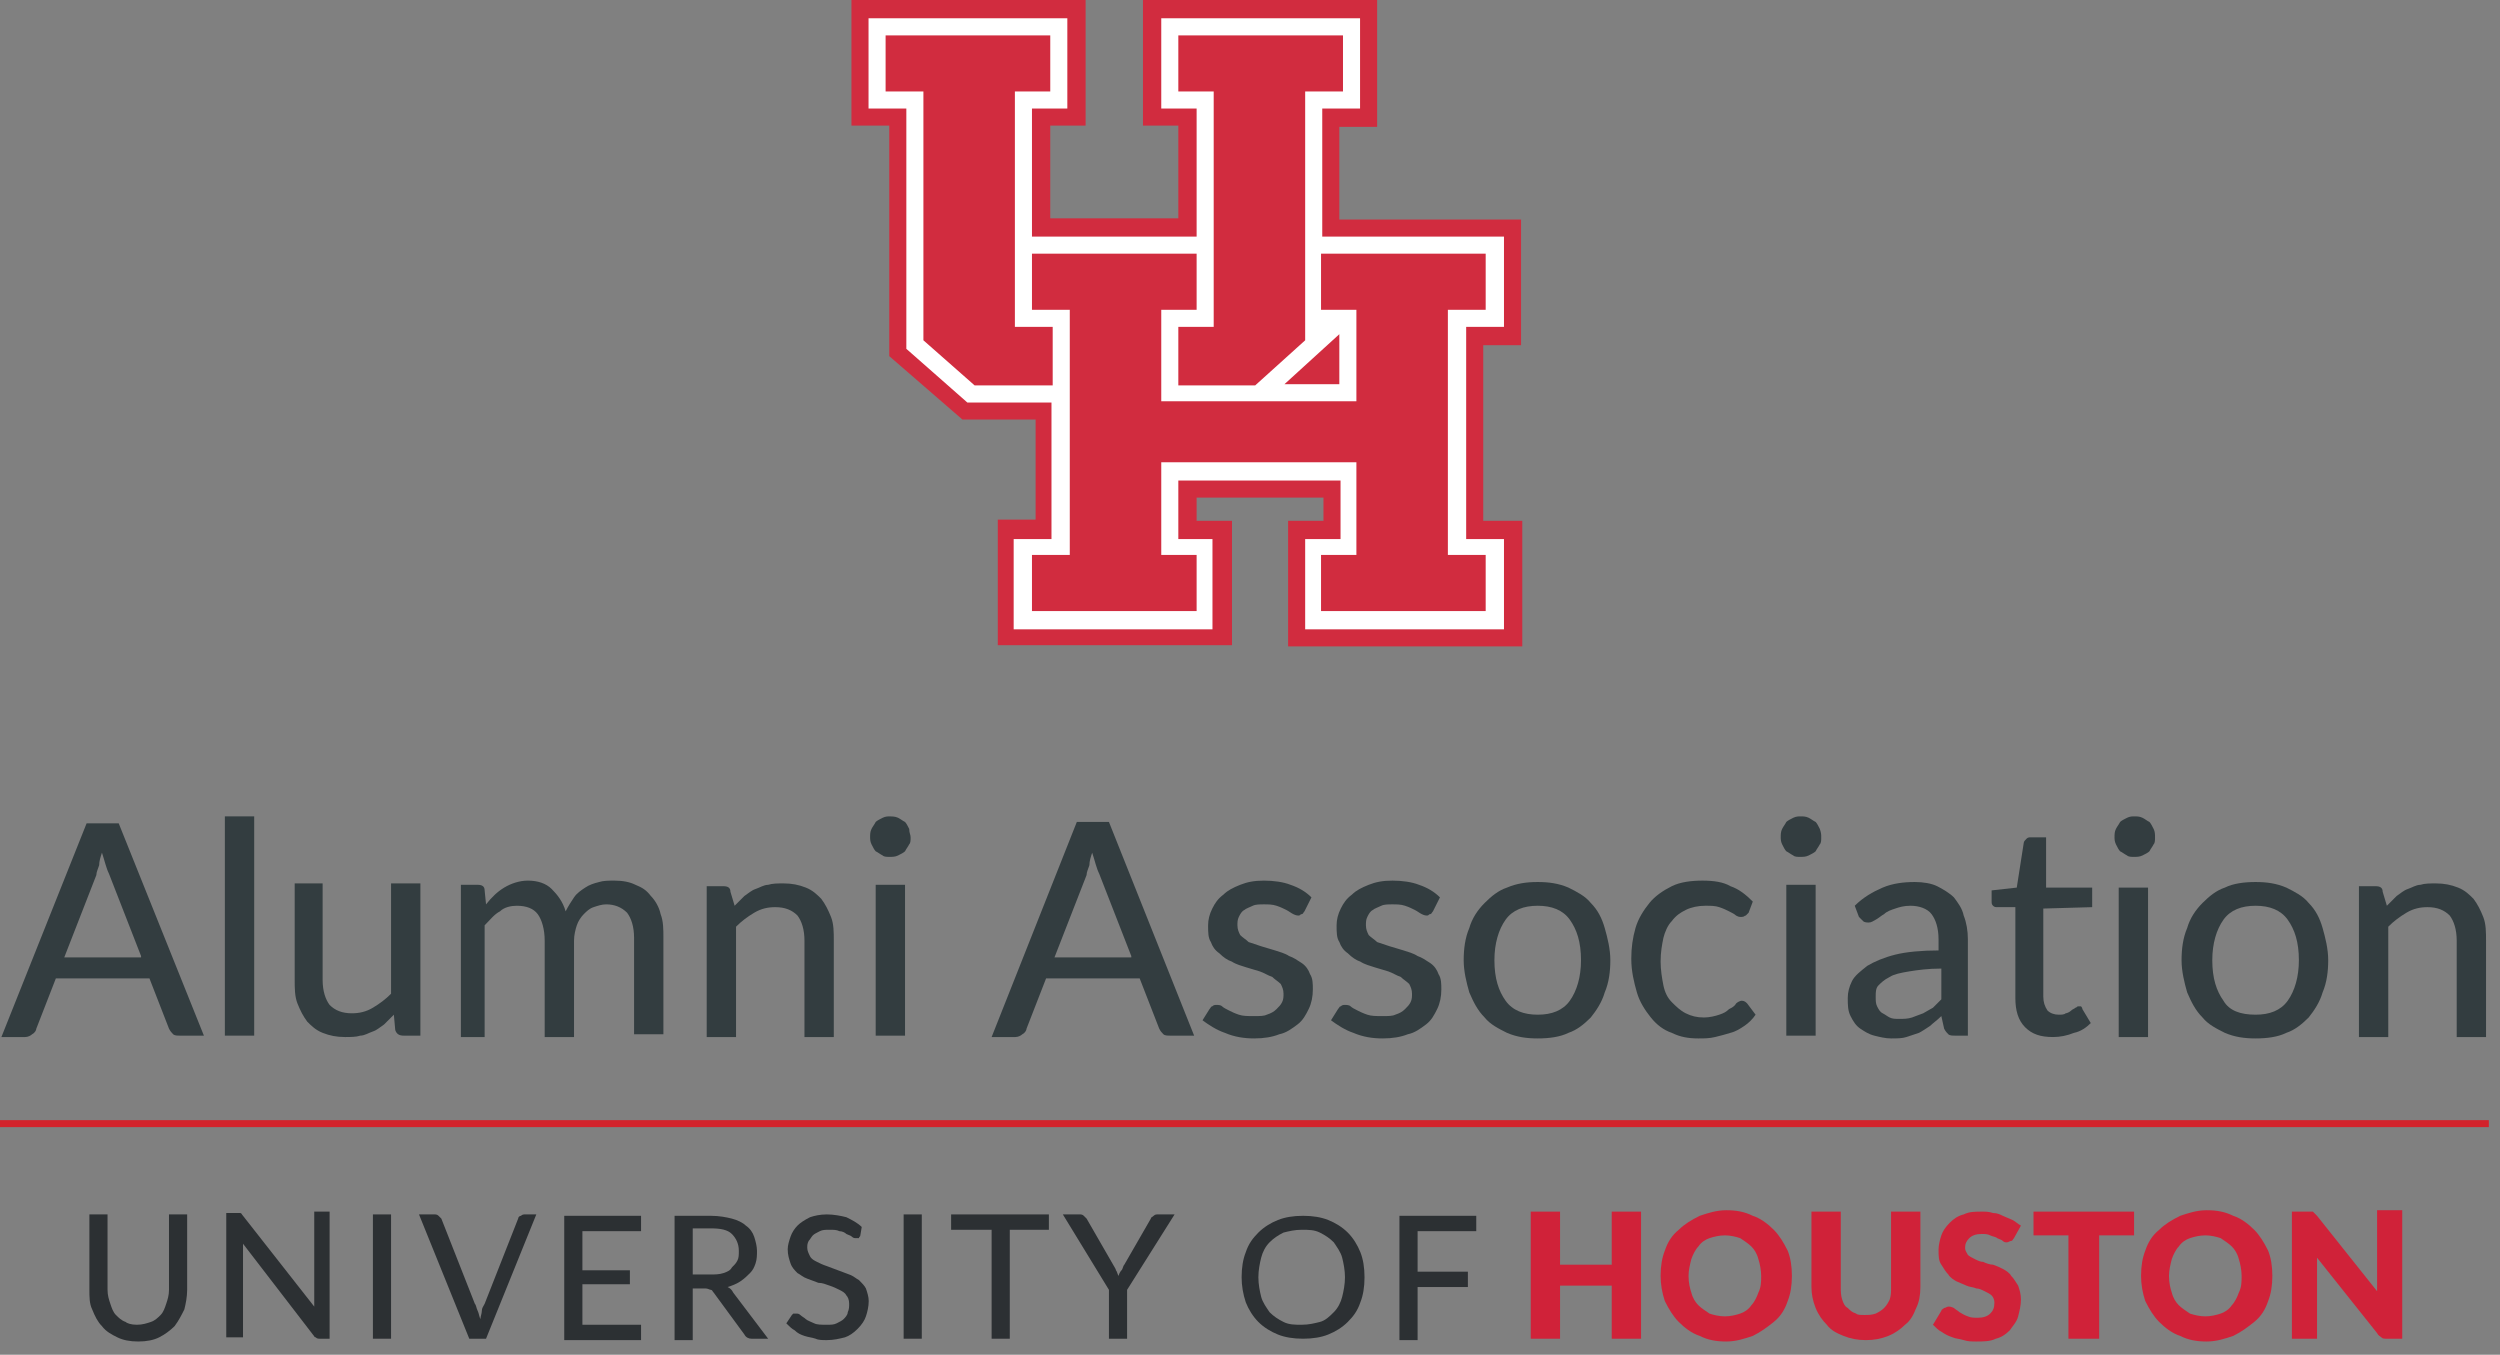 <?xml version="1.0" encoding="UTF-8"?>
<svg width="179px" height="97px" viewBox="0 0 179 97" version="1.1" xmlns="http://www.w3.org/2000/svg" xmlns:xlink="http://www.w3.org/1999/xlink">
    <rect x="0" y="0" width="179" height="97" fill="#808080" stroke="none"/>
    <title>universityhoustonalumniassociationlogo_color</title>
    <g id="Page-1" stroke="none" stroke-width="1" fill="none" fill-rule="evenodd">
        <g id="universityhoustonalumniassociationlogo_color" fill-rule="nonzero">
            <g id="Group" transform="translate(0.1, 58.452)" fill="#333D40">
                <path d="M14.5,15.7 L12.8,15.7 C12.6,15.7 12.4,15.7 12.3,15.6 C12.2,15.5 12.1,15.4 12,15.2 L10.6,11.6 L3.9,11.6 L2.5,15.2 C2.5,15.3 2.4,15.5 2.2,15.6 C2.1,15.7 1.9,15.8 1.7,15.8 L0,15.8 L6.1,0.5 L8.4,0.5 L14.5,15.7 Z M10,10 L7.7,4.1 C7.5,3.7 7.4,3.2 7.2,2.6 C7.1,2.9 7,3.2 7,3.5 C6.9,3.8 6.8,4 6.8,4.2 L4.5,10.1 L10,10.1 L10,10 Z" id="Shape"></path>
                <polygon id="Path" points="18.1 0 18.1 15.7 16 15.7 16 0"></polygon>
                <path d="M30,4.9 L30,15.7 L28.8,15.7 C28.5,15.7 28.3,15.6 28.2,15.3 L28.1,14.2 C27.9,14.4 27.6,14.7 27.4,14.9 C27.1,15.1 26.9,15.3 26.6,15.4 C26.3,15.5 26,15.7 25.7,15.7 C25.4,15.8 25,15.8 24.6,15.8 C24,15.8 23.5,15.7 23,15.5 C22.5,15.3 22.2,15 21.9,14.7 C21.6,14.3 21.4,13.9 21.2,13.4 C21,12.9 21,12.3 21,11.7 L21,4.8 L23,4.8 L23,11.7 C23,12.5 23.2,13.1 23.5,13.5 C23.9,13.9 24.4,14.1 25.1,14.1 C25.6,14.1 26.1,14 26.6,13.7 C27.1,13.4 27.5,13.1 27.9,12.7 L27.9,4.8 L30,4.8 L30,4.9 Z" id="Path"></path>
                <path d="M32.9,15.7 L32.9,4.9 L34.1,4.9 C34.4,4.9 34.6,5 34.6,5.3 L34.7,6.3 C35.1,5.8 35.5,5.4 36,5.1 C36.5,4.8 37.1,4.6 37.7,4.6 C38.4,4.6 39,4.8 39.4,5.2 C39.8,5.6 40.2,6.1 40.4,6.8 C40.6,6.4 40.8,6.1 41,5.8 C41.2,5.5 41.5,5.3 41.8,5.1 C42.1,4.9 42.4,4.8 42.8,4.7 C43.1,4.6 43.5,4.6 43.9,4.6 C44.5,4.6 45,4.7 45.4,4.9 C45.9,5.1 46.2,5.3 46.5,5.7 C46.8,6 47.1,6.5 47.2,7 C47.4,7.5 47.4,8.1 47.4,8.7 L47.4,15.6 L45.3,15.6 L45.3,8.7 C45.3,7.9 45.1,7.3 44.8,6.9 C44.4,6.5 43.9,6.3 43.3,6.3 C43,6.3 42.7,6.4 42.4,6.5 C42.1,6.6 41.9,6.8 41.7,7 C41.5,7.2 41.3,7.5 41.2,7.8 C41.1,8.1 41,8.5 41,8.9 L41,15.8 L38.9,15.8 L38.9,8.9 C38.9,8.1 38.7,7.4 38.4,7 C38.1,6.6 37.6,6.4 36.9,6.4 C36.5,6.4 36,6.5 35.7,6.8 C35.3,7 35,7.4 34.6,7.8 L34.6,15.8 L32.9,15.8 L32.9,15.7 Z" id="Path"></path>
                <path d="M52.5,6.4 C52.7,6.2 53,5.9 53.2,5.7 C53.5,5.5 53.7,5.3 54,5.2 C54.3,5.1 54.6,4.9 54.9,4.9 C55.2,4.8 55.6,4.8 56,4.8 C56.6,4.8 57.1,4.9 57.6,5.1 C58.1,5.3 58.4,5.6 58.7,5.9 C59,6.3 59.2,6.7 59.4,7.2 C59.6,7.7 59.6,8.3 59.6,8.9 L59.6,15.8 L57.5,15.8 L57.5,8.9 C57.5,8.1 57.3,7.5 57,7.1 C56.6,6.7 56.1,6.5 55.4,6.5 C54.9,6.5 54.4,6.6 53.9,6.9 C53.4,7.2 53,7.5 52.6,7.9 L52.6,15.8 L50.5,15.8 L50.5,5 L51.7,5 C52,5 52.2,5.1 52.2,5.4 L52.5,6.4 Z" id="Path"></path>
                <path d="M65.1,1.5 C65.1,1.7 65.1,1.9 65,2 C64.9,2.2 64.8,2.3 64.7,2.5 C64.6,2.6 64.4,2.7 64.2,2.8 C64,2.9 63.8,2.9 63.6,2.9 C63.4,2.9 63.2,2.9 63.1,2.8 C62.9,2.7 62.8,2.6 62.6,2.5 C62.5,2.4 62.4,2.2 62.3,2 C62.2,1.8 62.2,1.6 62.2,1.5 C62.2,1.3 62.2,1.1 62.3,0.9 C62.4,0.7 62.5,0.6 62.6,0.4 C62.7,0.3 62.9,0.2 63.1,0.1 C63.3,1.42108547e-14 63.5,1.42108547e-14 63.6,1.42108547e-14 C63.7,1.42108547e-14 64,1.42108547e-14 64.2,0.1 C64.4,0.2 64.5,0.3 64.7,0.4 C64.8,0.5 64.9,0.7 65,0.9 C65,1.2 65.1,1.3 65.1,1.5 Z M64.7,4.9 L64.7,15.7 L62.6,15.7 L62.6,4.9 L64.7,4.9 Z" id="Shape"></path>
                <path d="M85.4,15.7 L83.7,15.7 C83.5,15.7 83.3,15.7 83.2,15.6 C83.1,15.5 83,15.4 82.9,15.2 L81.5,11.6 L74.8,11.6 L73.4,15.2 C73.4,15.3 73.3,15.5 73.1,15.6 C73,15.7 72.8,15.8 72.6,15.8 L70.9,15.8 L77,0.4 L79.3,0.4 L85.4,15.7 Z M80.9,10 L78.6,4.1 C78.4,3.7 78.3,3.2 78.1,2.6 C78,2.9 77.9,3.2 77.9,3.5 C77.8,3.8 77.7,4 77.7,4.2 L75.4,10.1 L80.9,10.1 L80.9,10 Z" id="Shape"></path>
                <path d="M93.3,6.8 C93.2,6.9 93.2,7 93.1,7 C93,7 93,7.1 92.9,7.1 C92.8,7.1 92.7,7.1 92.5,7 C92.3,6.9 92.2,6.8 92,6.7 C91.8,6.6 91.6,6.5 91.3,6.4 C91,6.3 90.7,6.3 90.4,6.3 C90.1,6.3 89.8,6.3 89.6,6.4 C89.4,6.5 89.1,6.6 89,6.7 C88.8,6.8 88.7,7 88.6,7.2 C88.5,7.4 88.5,7.6 88.5,7.8 C88.5,8.1 88.6,8.3 88.7,8.5 C88.9,8.7 89.1,8.8 89.3,9 C89.6,9.1 89.9,9.2 90.2,9.3 C90.5,9.4 90.9,9.5 91.2,9.6 C91.5,9.7 91.9,9.8 92.2,10 C92.5,10.1 92.8,10.3 93.1,10.5 C93.4,10.7 93.6,11 93.7,11.3 C93.9,11.6 93.9,12 93.9,12.4 C93.9,12.9 93.8,13.4 93.6,13.8 C93.4,14.2 93.2,14.6 92.8,14.9 C92.4,15.2 92,15.5 91.5,15.6 C91,15.8 90.4,15.9 89.7,15.9 C89,15.9 88.3,15.8 87.6,15.5 C87,15.3 86.4,14.9 86,14.6 L86.5,13.8 C86.6,13.7 86.6,13.6 86.7,13.6 C86.8,13.5 86.9,13.5 87,13.5 C87.1,13.5 87.3,13.5 87.4,13.6 C87.5,13.7 87.7,13.8 87.9,13.9 C88.1,14 88.3,14.1 88.6,14.2 C88.9,14.3 89.2,14.3 89.7,14.3 C90.1,14.3 90.4,14.3 90.6,14.2 C90.9,14.1 91.1,14 91.3,13.8 C91.5,13.6 91.6,13.5 91.7,13.3 C91.8,13.1 91.8,12.9 91.8,12.7 C91.8,12.4 91.7,12.2 91.6,12 C91.4,11.8 91.2,11.7 91,11.5 C90.7,11.4 90.4,11.2 90.1,11.1 C89.8,11 89.4,10.9 89.1,10.8 C88.8,10.7 88.4,10.6 88.1,10.4 C87.8,10.3 87.5,10.1 87.2,9.8 C86.9,9.6 86.7,9.3 86.6,9 C86.4,8.7 86.4,8.3 86.4,7.8 C86.4,7.4 86.5,7 86.7,6.6 C86.9,6.2 87.1,5.9 87.5,5.6 C87.8,5.3 88.2,5.1 88.7,4.9 C89.2,4.7 89.7,4.6 90.4,4.6 C91.1,4.6 91.8,4.7 92.3,4.9 C92.9,5.1 93.4,5.4 93.8,5.8 L93.3,6.8 Z" id="Path"></path>
                <path d="M102.5,6.8 C102.4,6.9 102.4,7 102.3,7 C102.2,7 102.2,7.1 102.1,7.1 C102,7.1 101.9,7.1 101.7,7 C101.5,6.9 101.4,6.8 101.2,6.7 C101,6.6 100.8,6.5 100.5,6.4 C100.2,6.3 99.9,6.3 99.6,6.3 C99.3,6.3 99,6.3 98.8,6.4 C98.6,6.5 98.3,6.6 98.2,6.7 C98,6.8 97.9,7 97.8,7.2 C97.7,7.4 97.7,7.6 97.7,7.8 C97.7,8.1 97.8,8.3 97.9,8.5 C98.1,8.7 98.3,8.8 98.5,9 C98.8,9.1 99.1,9.2 99.4,9.3 C99.7,9.4 100.1,9.5 100.4,9.6 C100.7,9.7 101.1,9.8 101.4,10 C101.7,10.1 102,10.3 102.3,10.5 C102.6,10.7 102.8,11 102.9,11.3 C103.1,11.6 103.1,12 103.1,12.4 C103.1,12.9 103,13.4 102.8,13.8 C102.6,14.2 102.4,14.6 102,14.9 C101.6,15.2 101.2,15.5 100.7,15.6 C100.2,15.8 99.6,15.9 98.9,15.9 C98.2,15.9 97.5,15.8 96.8,15.5 C96.2,15.3 95.6,14.9 95.2,14.6 L95.7,13.8 C95.8,13.7 95.8,13.6 95.9,13.6 C96,13.5 96.1,13.5 96.2,13.5 C96.3,13.5 96.5,13.5 96.6,13.6 C96.7,13.7 96.9,13.8 97.1,13.9 C97.3,14 97.5,14.1 97.8,14.2 C98.1,14.3 98.4,14.3 98.9,14.3 C99.3,14.3 99.6,14.3 99.8,14.2 C100.1,14.1 100.3,14 100.5,13.8 C100.7,13.6 100.8,13.5 100.9,13.3 C101,13.1 101,12.9 101,12.7 C101,12.4 100.9,12.2 100.8,12 C100.6,11.8 100.4,11.7 100.2,11.5 C99.9,11.4 99.6,11.2 99.3,11.1 C99,11 98.6,10.9 98.3,10.8 C98,10.7 97.6,10.6 97.3,10.4 C97,10.3 96.7,10.1 96.4,9.8 C96.1,9.6 95.9,9.3 95.8,9 C95.6,8.7 95.6,8.3 95.6,7.8 C95.6,7.4 95.7,7 95.9,6.6 C96.1,6.2 96.3,5.9 96.7,5.6 C97,5.3 97.4,5.1 97.9,4.9 C98.4,4.7 98.9,4.6 99.6,4.6 C100.3,4.6 101,4.7 101.5,4.9 C102.1,5.1 102.6,5.4 103,5.8 L102.5,6.8 Z" id="Path"></path>
                <path d="M110,4.7 C110.8,4.7 111.5,4.8 112.2,5.1 C112.8,5.4 113.4,5.7 113.8,6.2 C114.3,6.7 114.6,7.3 114.8,8 C115,8.7 115.2,9.5 115.2,10.3 C115.2,11.1 115.1,11.9 114.8,12.6 C114.6,13.3 114.2,13.9 113.8,14.4 C113.3,14.9 112.8,15.3 112.2,15.5 C111.6,15.8 110.8,15.9 110,15.9 C109.2,15.9 108.5,15.8 107.8,15.5 C107.2,15.2 106.6,14.9 106.2,14.4 C105.7,13.9 105.4,13.3 105.1,12.6 C104.9,11.9 104.7,11.1 104.7,10.3 C104.7,9.5 104.8,8.7 105.1,8 C105.3,7.3 105.7,6.7 106.2,6.2 C106.7,5.7 107.2,5.3 107.8,5.1 C108.5,4.8 109.2,4.7 110,4.7 Z M110,14.2 C111,14.2 111.8,13.9 112.3,13.2 C112.8,12.5 113.1,11.5 113.1,10.3 C113.1,9 112.8,8.1 112.3,7.4 C111.8,6.7 111,6.4 110,6.4 C109,6.4 108.2,6.7 107.7,7.4 C107.2,8.1 106.9,9.1 106.9,10.3 C106.9,11.6 107.2,12.5 107.7,13.2 C108.2,13.9 109,14.2 110,14.2 Z" id="Shape"></path>
                <path d="M125.1,6.9 C125,7 125,7 124.9,7.1 C124.8,7.1 124.8,7.2 124.6,7.2 C124.4,7.2 124.4,7.2 124.2,7.1 C124.1,7 123.9,6.9 123.7,6.8 C123.5,6.7 123.3,6.6 123,6.5 C122.7,6.4 122.4,6.4 122,6.4 C121.5,6.4 121,6.5 120.6,6.7 C120.2,6.9 119.9,7.1 119.6,7.5 C119.3,7.8 119.1,8.3 119,8.7 C118.9,9.2 118.8,9.7 118.8,10.4 C118.8,11 118.9,11.6 119,12.1 C119.1,12.6 119.3,13 119.6,13.3 C119.9,13.6 120.2,13.9 120.6,14.1 C121,14.3 121.4,14.4 121.9,14.4 C122.3,14.4 122.7,14.3 123,14.2 C123.3,14.1 123.5,14 123.7,13.8 C123.9,13.7 124.1,13.6 124.2,13.4 C124.3,13.3 124.5,13.2 124.6,13.2 C124.8,13.2 124.9,13.3 125,13.4 L125.6,14.2 C125.4,14.5 125.1,14.8 124.8,15 C124.5,15.2 124.2,15.4 123.8,15.5 C123.5,15.6 123.1,15.7 122.7,15.8 C122.3,15.9 121.9,15.9 121.5,15.9 C120.8,15.9 120.2,15.8 119.6,15.5 C119,15.3 118.5,14.9 118.1,14.4 C117.7,13.9 117.3,13.3 117.1,12.6 C116.9,11.9 116.7,11.1 116.7,10.2 C116.7,9.4 116.8,8.7 117,8 C117.2,7.3 117.6,6.7 118,6.2 C118.4,5.7 119,5.3 119.6,5 C120.2,4.7 121,4.6 121.8,4.6 C122.6,4.6 123.3,4.7 123.8,5 C124.4,5.2 124.9,5.6 125.4,6.1 L125.1,6.9 Z" id="Path"></path>
                <path d="M130.3,1.5 C130.3,1.7 130.3,1.9 130.2,2 C130.1,2.2 130,2.3 129.9,2.5 C129.8,2.6 129.6,2.7 129.4,2.8 C129.2,2.9 129,2.9 128.8,2.9 C128.6,2.9 128.4,2.9 128.3,2.8 C128.1,2.7 128,2.6 127.8,2.5 C127.7,2.4 127.6,2.2 127.5,2 C127.4,1.8 127.4,1.6 127.4,1.5 C127.4,1.3 127.4,1.1 127.5,0.9 C127.6,0.7 127.7,0.6 127.8,0.4 C127.9,0.3 128.1,0.2 128.3,0.1 C128.5,1.42108547e-14 128.7,1.42108547e-14 128.8,1.42108547e-14 C129,1.42108547e-14 129.2,1.42108547e-14 129.4,0.1 C129.6,0.2 129.7,0.3 129.9,0.4 C130,0.5 130.1,0.7 130.2,0.9 C130.3,1.2 130.3,1.3 130.3,1.5 Z M129.9,4.9 L129.9,15.7 L127.8,15.7 L127.8,4.9 L129.9,4.9 Z" id="Shape"></path>
                <path d="M132.7,6.4 C133.3,5.8 134,5.4 134.7,5.1 C135.4,4.8 136.2,4.7 137,4.7 C137.6,4.7 138.2,4.8 138.6,5 C139,5.2 139.5,5.5 139.8,5.8 C140.1,6.2 140.4,6.6 140.5,7.1 C140.7,7.6 140.8,8.2 140.8,8.8 L140.8,15.7 L139.9,15.7 C139.7,15.7 139.5,15.7 139.4,15.6 C139.3,15.5 139.2,15.4 139.1,15.2 L138.9,14.3 C138.6,14.6 138.3,14.8 138.1,15 C137.8,15.2 137.5,15.4 137.3,15.5 C137,15.6 136.7,15.7 136.4,15.8 C136.1,15.9 135.7,15.9 135.3,15.9 C134.9,15.9 134.5,15.8 134.1,15.7 C133.7,15.6 133.4,15.4 133.1,15.2 C132.8,15 132.6,14.7 132.4,14.3 C132.2,13.9 132.2,13.5 132.2,13 C132.2,12.6 132.3,12.2 132.5,11.8 C132.7,11.4 133.1,11.1 133.6,10.7 C134.1,10.4 134.8,10.1 135.6,9.9 C136.4,9.7 137.5,9.6 138.7,9.6 L138.7,8.8 C138.7,8 138.5,7.4 138.2,7 C137.9,6.6 137.3,6.4 136.7,6.4 C136.2,6.4 135.9,6.5 135.6,6.6 C135.3,6.7 135,6.8 134.8,7 C134.6,7.1 134.4,7.3 134.2,7.4 C134,7.5 133.9,7.6 133.7,7.6 C133.6,7.6 133.4,7.6 133.3,7.5 C133.2,7.4 133.1,7.3 133,7.2 L132.7,6.4 Z M138.8,10.9 C138,10.9 137.2,11 136.6,11.1 C136,11.2 135.5,11.3 135.2,11.5 C134.8,11.7 134.6,11.9 134.4,12.1 C134.2,12.3 134.2,12.6 134.2,12.9 C134.2,13.2 134.2,13.4 134.3,13.6 C134.4,13.8 134.5,14 134.7,14.1 C134.9,14.2 135,14.3 135.2,14.4 C135.4,14.5 135.6,14.5 135.9,14.5 C136.2,14.5 136.5,14.5 136.8,14.4 C137.1,14.3 137.3,14.2 137.6,14.1 C137.8,14 138.1,13.8 138.3,13.7 C138.5,13.5 138.7,13.3 138.9,13.1 L138.9,10.9 L138.8,10.9 Z" id="Shape"></path>
                <path d="M153.7,5.1 L153.7,15.8 L151.6,15.8 L151.6,6.7 L151.6,5.1 L153.7,5.1 Z M146.2,6.6 L146.2,12.9 C146.2,13.3 146.3,13.6 146.5,13.9 C146.7,14.1 147,14.2 147.3,14.2 C147.5,14.2 147.7,14.2 147.8,14.1 C147.9,14.1 148.1,14 148.2,13.9 C148.3,13.8 148.4,13.8 148.5,13.7 C148.6,13.7 148.6,13.6 148.7,13.6 C148.8,13.6 148.8,13.6 148.9,13.6 C148.9,13.6 149,13.7 149,13.8 L149.6,14.8 C149.3,15.1 148.9,15.4 148.4,15.5 C147.9,15.7 147.4,15.8 146.9,15.8 C146,15.8 145.4,15.6 144.9,15.1 C144.4,14.6 144.2,13.9 144.2,13 L144.2,6.5 L142.9,6.5 C142.8,6.5 142.7,6.5 142.6,6.4 C142.5,6.3 142.5,6.2 142.5,6.1 L142.5,5.3 L144.3,5.1 L144.8,1.9 C144.8,1.8 144.9,1.7 145,1.6 C145.1,1.5 145.2,1.5 145.3,1.5 L146.4,1.5 L146.4,5.1 L149.7,5.1 L149.7,6.5 C149.5,6.5 146.2,6.6 146.2,6.6 Z M154.2,1.5 C154.2,1.7 154.2,1.9 154.1,2 C154,2.2 153.9,2.3 153.8,2.5 C153.7,2.6 153.5,2.7 153.3,2.8 C153.1,2.9 152.9,2.9 152.7,2.9 C152.5,2.9 152.3,2.9 152.2,2.8 C152,2.7 151.9,2.6 151.7,2.5 C151.6,2.4 151.5,2.2 151.4,2 C151.3,1.8 151.3,1.6 151.3,1.5 C151.3,1.3 151.3,1.1 151.4,0.9 C151.5,0.7 151.6,0.6 151.7,0.4 C151.8,0.3 152,0.2 152.2,0.1 C152.4,1.42108547e-14 152.6,1.42108547e-14 152.7,1.42108547e-14 C152.9,1.42108547e-14 153.1,1.42108547e-14 153.3,0.1 C153.5,0.2 153.6,0.3 153.8,0.4 C153.9,0.5 154,0.7 154.1,0.9 C154.2,1.1 154.2,1.3 154.2,1.5 Z" id="Shape"></path>
                <path d="M161.4,4.7 C162.2,4.7 162.9,4.8 163.6,5.1 C164.2,5.4 164.8,5.7 165.2,6.2 C165.7,6.7 166,7.3 166.2,8 C166.4,8.7 166.6,9.5 166.6,10.3 C166.6,11.1 166.5,11.9 166.2,12.6 C166,13.3 165.6,13.9 165.2,14.4 C164.7,14.9 164.2,15.3 163.6,15.5 C163,15.8 162.2,15.9 161.4,15.9 C160.6,15.9 159.9,15.8 159.2,15.5 C158.6,15.2 158,14.9 157.6,14.4 C157.1,13.9 156.8,13.3 156.5,12.6 C156.3,11.9 156.1,11.1 156.1,10.3 C156.1,9.5 156.2,8.7 156.5,8 C156.7,7.3 157.1,6.7 157.6,6.2 C158.1,5.7 158.6,5.3 159.2,5.1 C159.8,4.8 160.6,4.7 161.4,4.7 Z M161.4,14.2 C162.4,14.2 163.2,13.9 163.7,13.2 C164.2,12.5 164.5,11.5 164.5,10.3 C164.5,9 164.2,8.1 163.7,7.4 C163.2,6.7 162.4,6.4 161.4,6.4 C160.4,6.4 159.6,6.7 159.1,7.4 C158.6,8.1 158.3,9.1 158.3,10.3 C158.3,11.6 158.6,12.5 159.1,13.2 C159.5,13.9 160.3,14.2 161.4,14.2 Z" id="Shape"></path>
                <path d="M170.8,6.4 C171,6.2 171.3,5.9 171.5,5.7 C171.8,5.5 172,5.3 172.3,5.2 C172.6,5.1 172.9,4.9 173.2,4.9 C173.5,4.8 173.9,4.8 174.3,4.8 C174.9,4.8 175.4,4.9 175.9,5.1 C176.4,5.3 176.7,5.6 177,5.9 C177.3,6.3 177.5,6.7 177.7,7.2 C177.9,7.7 177.9,8.3 177.9,8.9 L177.9,15.8 L175.8,15.8 L175.8,8.9 C175.8,8.1 175.6,7.5 175.3,7.1 C174.9,6.7 174.4,6.5 173.7,6.5 C173.2,6.5 172.7,6.6 172.2,6.9 C171.7,7.2 171.3,7.5 170.9,7.9 L170.9,15.8 L168.8,15.8 L168.8,5 L170,5 C170.3,5 170.5,5.1 170.5,5.4 L170.8,6.4 Z" id="Path"></path>
            </g>
            <g id="Group" transform="translate(6.4, 86.652)">
                <g transform="translate(0, 0.1)" fill="#2C3033">
                    <path d="M3.4,8.1 C3.8,8.1 4.1,8 4.4,7.9 C4.7,7.8 4.9,7.6 5.1,7.4 C5.3,7.2 5.4,6.9 5.5,6.6 C5.6,6.3 5.7,6 5.7,5.6 L5.7,0.2 L7,0.2 L7,5.6 C7,6.1 6.9,6.6 6.8,7 C6.6,7.4 6.4,7.8 6.1,8.2 C5.8,8.5 5.4,8.8 5,9 C4.6,9.2 4.1,9.3 3.5,9.3 C2.9,9.3 2.4,9.2 2,9 C1.6,8.8 1.2,8.6 0.9,8.2 C0.6,7.9 0.4,7.5 0.2,7 C0,6.6 0,6.1 0,5.6 L0,0.2 L1.3,0.2 L1.3,5.6 C1.3,6 1.4,6.3 1.5,6.6 C1.6,6.9 1.7,7.2 1.9,7.4 C2.1,7.6 2.3,7.8 2.6,7.9 C2.7,8 3,8.1 3.4,8.1 Z" id="Path"></path>
                    <path d="M17.2,0.2 L17.2,9.1 L16.5,9.1 C16.4,9.1 16.3,9.1 16.2,9 C16.1,9 16.1,8.9 16,8.8 L11,2.3 C11,2.4 11,2.5 11,2.6 C11,2.7 11,2.8 11,2.9 L11,9 L9.8,9 L9.8,0.1 L10.5,0.1 C10.6,0.1 10.7,0.1 10.8,0.1 C10.9,0.1 10.9,0.2 11,0.3 L16.1,6.8 C16.1,6.7 16.1,6.6 16.1,6.4 C16.1,6.3 16.1,6.2 16.1,6.1 L16.1,0 L17.2,0 L17.2,0.2 Z" id="Path"></path>
                    <polygon id="Path" points="21.6 9.1 20.3 9.1 20.3 0.2 21.6 0.2"></polygon>
                    <path d="M32,0.2 L28.4,9.1 L27.2,9.1 L23.6,0.2 L24.7,0.2 C24.8,0.2 24.9,0.2 25,0.3 C25.1,0.4 25.1,0.4 25.2,0.5 L27.6,6.6 C27.7,6.7 27.7,6.9 27.8,7.1 C27.9,7.3 27.9,7.5 28,7.7 C28,7.5 28.1,7.3 28.1,7.1 C28.1,6.9 28.2,6.8 28.3,6.6 L30.7,0.5 C30.7,0.4 30.8,0.3 30.9,0.3 C31,0.2 31.1,0.2 31.2,0.2 L32,0.2 L32,0.2 Z" id="Path"></path>
                    <polygon id="Path" points="39.5 8.1 39.5 9.2 34 9.2 34 0.3 39.5 0.3 39.5 1.4 35.3 1.4 35.3 4.2 38.7 4.2 38.7 5.2 35.3 5.2 35.3 8.1"></polygon>
                    <path d="M48.6,9.1 L47.4,9.1 C47.2,9.1 47,9 46.9,8.8 L44.7,5.8 C44.6,5.7 44.6,5.6 44.5,5.6 C44.4,5.6 44.3,5.5 44.1,5.5 L43.2,5.5 L43.2,9.2 L41.9,9.2 L41.9,0.3 L44.5,0.3 C45.1,0.3 45.6,0.4 46,0.5 C46.4,0.6 46.8,0.8 47,1 C47.3,1.2 47.5,1.5 47.6,1.8 C47.7,2.1 47.8,2.5 47.8,2.8 C47.8,3.1 47.8,3.4 47.7,3.7 C47.6,4 47.5,4.2 47.3,4.4 C47.1,4.6 46.9,4.8 46.6,5 C46.3,5.2 46,5.3 45.7,5.4 C45.9,5.5 46,5.6 46.1,5.8 L48.6,9.1 Z M44.5,4.5 C44.8,4.5 45.1,4.5 45.4,4.4 C45.7,4.3 45.9,4.2 46,4 C46.2,3.8 46.3,3.7 46.4,3.5 C46.5,3.3 46.5,3.1 46.5,2.8 C46.5,2.3 46.3,1.9 46,1.6 C45.7,1.3 45.2,1.2 44.5,1.2 L43.2,1.2 L43.2,4.5 L44.5,4.5 Z" id="Shape"></path>
                    <path d="M55.2,1.7 C55.2,1.8 55.1,1.8 55.1,1.9 C55.1,1.9 55,1.9 54.9,1.9 C54.8,1.9 54.7,1.9 54.6,1.8 C54.5,1.7 54.4,1.7 54.2,1.6 C54.1,1.5 53.9,1.4 53.7,1.4 C53.5,1.3 53.3,1.3 53,1.3 C52.7,1.3 52.5,1.3 52.3,1.4 C52.1,1.5 51.9,1.6 51.8,1.7 C51.7,1.8 51.6,2 51.5,2.1 C51.4,2.3 51.4,2.4 51.4,2.6 C51.4,2.8 51.5,3 51.6,3.2 C51.7,3.4 51.9,3.5 52.1,3.6 C52.3,3.7 52.5,3.8 52.8,3.9 C53.1,4 53.3,4.1 53.6,4.2 C53.9,4.3 54.1,4.4 54.4,4.5 C54.7,4.6 54.9,4.8 55.1,4.9 C55.3,5.1 55.5,5.3 55.6,5.5 C55.7,5.8 55.8,6.1 55.8,6.4 C55.8,6.8 55.7,7.2 55.6,7.5 C55.5,7.8 55.3,8.1 55,8.4 C54.7,8.7 54.4,8.9 54.1,9 C53.7,9.1 53.3,9.2 52.8,9.2 C52.5,9.2 52.2,9.2 52,9.1 C51.7,9 51.5,9 51.2,8.9 C50.9,8.8 50.7,8.7 50.5,8.5 C50.3,8.4 50.1,8.2 49.9,8 L50.3,7.4 C50.3,7.4 50.4,7.3 50.4,7.3 C50.4,7.3 50.5,7.3 50.6,7.3 C50.7,7.3 50.8,7.3 50.9,7.4 C51,7.5 51.2,7.6 51.3,7.7 C51.4,7.8 51.7,7.9 51.9,8 C52.1,8.1 52.4,8.1 52.8,8.1 C53.1,8.1 53.3,8.1 53.5,8 C53.7,7.9 53.9,7.8 54,7.7 C54.1,7.6 54.3,7.4 54.3,7.2 C54.4,7 54.4,6.8 54.4,6.6 C54.4,6.3 54.3,6.1 54.2,6 C54.1,5.8 53.9,5.7 53.7,5.6 C53.5,5.5 53.3,5.4 53,5.3 C52.7,5.2 52.5,5.1 52.2,5.1 C51.9,5 51.7,4.9 51.4,4.8 C51.1,4.7 50.9,4.5 50.7,4.4 C50.5,4.2 50.3,4 50.2,3.7 C50.1,3.4 50,3.1 50,2.7 C50,2.4 50.1,2.1 50.2,1.8 C50.3,1.5 50.5,1.2 50.7,1 C50.9,0.8 51.2,0.6 51.6,0.4 C51.9,0.3 52.3,0.2 52.8,0.2 C53.3,0.2 53.8,0.3 54.2,0.4 C54.6,0.6 55,0.8 55.3,1.1 L55.2,1.7 Z" id="Path"></path>
                    <polygon id="Path" points="59.6 9.1 58.3 9.1 58.3 0.2 59.6 0.2"></polygon>
                    <polygon id="Path" points="68.7 1.3 65.9 1.3 65.9 9.1 64.6 9.1 64.6 1.3 61.7 1.3 61.7 0.2 68.7 0.2"></polygon>
                    <path d="M74.3,5.6 L74.3,9.1 L73,9.1 L73,5.6 L69.7,0.2 L70.9,0.2 C71,0.2 71.1,0.2 71.2,0.3 C71.3,0.4 71.3,0.4 71.4,0.5 L73.3,3.8 C73.4,4 73.5,4.1 73.5,4.2 C73.6,4.3 73.6,4.5 73.7,4.6 C73.7,4.5 73.8,4.3 73.9,4.2 C74,4.1 74,3.9 74.1,3.8 L76,0.5 C76,0.4 76.1,0.4 76.2,0.3 C76.3,0.2 76.4,0.2 76.5,0.2 L77.7,0.2 L74.3,5.6 Z" id="Path"></path>
                    <path d="M91.3,4.7 C91.3,5.4 91.2,6 91,6.5 C90.8,7.1 90.5,7.5 90.1,7.9 C89.7,8.3 89.2,8.6 88.7,8.8 C88.2,9 87.6,9.1 86.9,9.1 C86.2,9.1 85.6,9 85.1,8.8 C84.6,8.6 84.1,8.3 83.7,7.9 C83.3,7.5 83,7 82.8,6.5 C82.6,5.9 82.5,5.3 82.5,4.7 C82.5,4 82.6,3.4 82.8,2.9 C83,2.3 83.3,1.9 83.7,1.5 C84.1,1.1 84.6,0.8 85.1,0.6 C85.6,0.4 86.2,0.3 86.9,0.3 C87.6,0.3 88.2,0.4 88.7,0.6 C89.2,0.8 89.7,1.1 90.1,1.5 C90.5,1.9 90.8,2.4 91,2.9 C91.2,3.4 91.3,4 91.3,4.7 Z M89.9,4.7 C89.9,4.2 89.8,3.7 89.7,3.3 C89.6,2.9 89.3,2.5 89.1,2.2 C88.8,1.9 88.5,1.7 88.1,1.5 C87.7,1.3 87.3,1.3 86.8,1.3 C86.3,1.3 85.9,1.4 85.5,1.5 C85.1,1.7 84.8,1.9 84.5,2.2 C84.2,2.5 84,2.9 83.9,3.3 C83.8,3.7 83.7,4.2 83.7,4.7 C83.7,5.2 83.8,5.7 83.9,6.1 C84,6.5 84.3,6.9 84.5,7.2 C84.8,7.5 85.1,7.7 85.5,7.9 C85.9,8.1 86.3,8.1 86.8,8.1 C87.3,8.1 87.7,8 88.1,7.9 C88.5,7.8 88.8,7.5 89.1,7.2 C89.4,6.9 89.6,6.5 89.7,6.1 C89.8,5.7 89.9,5.2 89.9,4.7 Z" id="Shape"></path>
                    <polygon id="Path" points="95.1 1.3 95.1 4.3 98.7 4.3 98.7 5.4 95.1 5.4 95.1 9.2 93.8 9.2 93.8 0.3 99.3 0.3 99.3 1.4 95.1 1.4"></polygon>
                </g>
                <g transform="translate(103.2, 0)" fill="#D02239">
                    <polygon id="Path" points="7.9 0.1 7.9 9.2 5.8 9.2 5.8 5.4 2.1 5.4 2.1 9.2 1.52020044e-23 9.2 1.52020044e-23 0.1 2.1 0.1 2.1 3.9 5.8 3.9 5.8 0.1"></polygon>
                    <path d="M18.7,4.7 C18.7,5.4 18.6,6 18.4,6.5 C18.2,7.1 17.9,7.6 17.4,8 C16.9,8.4 16.5,8.7 15.9,9 C15.3,9.2 14.7,9.4 14,9.4 C13.3,9.4 12.7,9.3 12.1,9 C11.5,8.8 11,8.4 10.6,8 C10.2,7.6 9.9,7.1 9.6,6.5 C9.4,5.9 9.3,5.3 9.3,4.7 C9.3,4 9.4,3.4 9.6,2.9 C9.8,2.3 10.1,1.8 10.6,1.4 C11,1 11.5,0.7 12.1,0.4 C12.7,0.2 13.3,0 14,0 C14.7,0 15.3,0.1 15.9,0.4 C16.5,0.6 17,1 17.4,1.4 C17.8,1.8 18.1,2.3 18.4,2.9 C18.6,3.4 18.7,4 18.7,4.7 Z M16.5,4.7 C16.5,4.3 16.4,3.8 16.3,3.5 C16.2,3.1 16,2.8 15.8,2.6 C15.6,2.4 15.3,2.2 15,2 C14.7,1.9 14.3,1.8 13.9,1.8 C13.5,1.8 13.1,1.9 12.8,2 C12.5,2.1 12.2,2.3 12,2.6 C11.8,2.8 11.6,3.2 11.5,3.5 C11.4,3.9 11.3,4.3 11.3,4.7 C11.3,5.2 11.4,5.6 11.5,5.9 C11.6,6.3 11.8,6.6 12,6.8 C12.2,7 12.5,7.2 12.8,7.4 C13.1,7.5 13.5,7.6 13.9,7.6 C14.3,7.6 14.7,7.5 15,7.4 C15.3,7.3 15.6,7.1 15.8,6.8 C16,6.6 16.2,6.2 16.3,5.9 C16.5,5.5 16.5,5.1 16.5,4.7 Z" id="Shape"></path>
                    <path d="M23.9,7.5 C24.2,7.5 24.4,7.5 24.7,7.4 C24.9,7.3 25.1,7.2 25.3,7 C25.5,6.8 25.6,6.6 25.7,6.4 C25.8,6.1 25.8,5.9 25.8,5.5 L25.8,0.1 L27.9,0.1 L27.9,5.5 C27.9,6.1 27.8,6.6 27.6,7 C27.4,7.5 27.2,7.9 26.8,8.2 C26.5,8.5 26.1,8.8 25.6,9 C25.1,9.2 24.6,9.3 24,9.3 C23.4,9.3 22.9,9.2 22.4,9 C21.9,8.8 21.5,8.6 21.2,8.2 C20.9,7.9 20.6,7.5 20.4,7 C20.2,6.5 20.1,6 20.1,5.5 L20.1,0.1 L22.2,0.1 L22.2,5.5 C22.2,5.8 22.2,6.1 22.3,6.4 C22.4,6.7 22.5,6.9 22.7,7 C22.9,7.2 23,7.3 23.3,7.4 C23.4,7.5 23.6,7.5 23.9,7.5 Z" id="Path"></path>
                    <path d="M34.6,2 C34.5,2.1 34.5,2.2 34.4,2.2 C34.3,2.2 34.2,2.3 34.1,2.3 C34,2.3 33.9,2.3 33.8,2.2 C33.7,2.1 33.6,2.1 33.4,2 C33.3,1.9 33.1,1.9 32.9,1.8 C32.7,1.7 32.5,1.7 32.3,1.7 C31.9,1.7 31.6,1.8 31.4,2 C31.2,2.2 31.1,2.4 31.1,2.7 C31.1,2.9 31.2,3 31.3,3.2 C31.4,3.3 31.6,3.4 31.8,3.5 C32,3.6 32.2,3.7 32.4,3.7 C32.6,3.8 32.9,3.9 33.1,3.9 C33.4,4 33.6,4.1 33.8,4.2 C34,4.3 34.3,4.5 34.4,4.7 C34.6,4.9 34.7,5.1 34.9,5.4 C35,5.7 35.1,6 35.1,6.4 C35.1,6.8 35,7.2 34.9,7.6 C34.8,8 34.5,8.3 34.3,8.6 C34,8.9 33.7,9.1 33.3,9.2 C32.9,9.4 32.4,9.4 31.9,9.4 C31.6,9.4 31.3,9.4 31,9.3 C30.7,9.2 30.4,9.2 30.2,9.1 C29.9,9 29.7,8.9 29.4,8.7 C29.2,8.6 29,8.4 28.8,8.2 L29.4,7.2 C29.4,7.1 29.5,7.1 29.6,7 C29.7,7 29.8,6.9 29.9,6.9 C30,6.9 30.1,6.9 30.3,7 C30.4,7.1 30.6,7.2 30.7,7.3 C30.9,7.4 31,7.5 31.3,7.6 C31.5,7.7 31.8,7.7 32,7.7 C32.4,7.7 32.7,7.6 32.9,7.4 C33.1,7.2 33.2,7 33.2,6.6 C33.2,6.4 33.1,6.2 33,6.1 C32.9,6 32.7,5.9 32.5,5.8 C32.3,5.7 32.1,5.6 31.9,5.6 C31.7,5.5 31.4,5.5 31.2,5.4 C31,5.3 30.7,5.2 30.5,5.1 C30.3,5 30,4.8 29.9,4.6 C29.7,4.4 29.6,4.2 29.4,3.9 C29.2,3.6 29.2,3.3 29.2,2.8 C29.2,2.5 29.3,2.1 29.4,1.8 C29.5,1.5 29.7,1.2 30,0.9 C30.3,0.6 30.6,0.4 31,0.3 C31.4,0.1 31.8,0.1 32.3,0.1 C32.6,0.1 32.8,0.1 33.1,0.2 C33.4,0.2 33.6,0.3 33.8,0.4 C34,0.5 34.3,0.6 34.5,0.7 C34.7,0.8 34.9,1 35.1,1.1 L34.6,2 Z" id="Path"></path>
                    <polygon id="Path" points="43.2 1.8 40.7 1.8 40.7 9.2 38.5 9.2 38.5 1.8 36 1.8 36 0.1 43.2 0.1"></polygon>
                    <path d="M53.1,4.7 C53.1,5.4 53,6 52.8,6.5 C52.6,7.1 52.3,7.6 51.8,8 C51.3,8.4 50.9,8.7 50.3,9 C49.7,9.2 49.1,9.4 48.4,9.4 C47.7,9.4 47.1,9.3 46.5,9 C45.9,8.8 45.4,8.4 45,8 C44.6,7.6 44.3,7.1 44,6.5 C43.8,5.9 43.7,5.3 43.7,4.7 C43.7,4 43.8,3.4 44,2.9 C44.2,2.3 44.5,1.8 45,1.4 C45.4,1 45.9,0.7 46.5,0.4 C47.1,0.2 47.7,0 48.4,0 C49.1,0 49.7,0.1 50.3,0.4 C50.9,0.6 51.4,1 51.8,1.4 C52.2,1.8 52.5,2.3 52.8,2.9 C53,3.4 53.1,4 53.1,4.7 Z M50.9,4.7 C50.9,4.3 50.8,3.8 50.7,3.5 C50.6,3.1 50.4,2.8 50.2,2.6 C50,2.4 49.7,2.2 49.4,2 C49.1,1.9 48.7,1.8 48.3,1.8 C47.9,1.8 47.5,1.9 47.2,2 C46.9,2.1 46.6,2.3 46.4,2.6 C46.2,2.8 46,3.2 45.9,3.5 C45.8,3.9 45.7,4.3 45.7,4.7 C45.7,5.2 45.8,5.6 45.9,5.9 C46,6.3 46.2,6.6 46.4,6.8 C46.6,7 46.9,7.2 47.2,7.4 C47.5,7.5 47.9,7.6 48.3,7.6 C48.7,7.6 49.1,7.5 49.4,7.4 C49.7,7.3 50,7.1 50.2,6.8 C50.4,6.6 50.6,6.2 50.7,5.9 C50.9,5.5 50.9,5.1 50.9,4.7 Z" id="Shape"></path>
                    <path d="M62.4,0.1 L62.4,9.2 L61.3,9.2 C61.1,9.2 61,9.2 60.9,9.1 C60.8,9 60.7,9 60.6,8.8 L56.3,3.4 C56.3,3.6 56.3,3.7 56.3,3.9 C56.3,4.1 56.3,4.2 56.3,4.3 L56.3,9.2 L54.5,9.2 L54.5,0.1 L55.6,0.1 C55.7,0.1 55.8,0.1 55.8,0.1 C55.9,0.1 55.9,0.1 56,0.1 C56,0.1 56.1,0.2 56.1,0.2 C56.1,0.2 56.2,0.3 56.3,0.4 L60.6,5.8 C60.6,5.6 60.6,5.5 60.6,5.3 C60.6,5.1 60.6,5 60.6,4.8 L60.6,0 L62.4,0 L62.4,0.1 Z" id="Path"></path>
                </g>
            </g>
            <g id="Group" transform="translate(60.964, 0)">
                <polygon id="Path" fill="#D12C3F" points="0 0 0 8.995 2.707 8.995 2.707 25.5 7.947 30.041 13.187 30.041 13.187 37.202 10.479 37.202 10.479 46.197 27.247 46.197 27.247 37.289 24.714 37.289 24.714 35.63 33.796 35.63 33.796 37.289 31.264 37.289 31.264 46.284 48.031 46.284 48.031 37.289 45.236 37.289 45.236 24.714 47.944 24.714 47.944 15.719 34.932 15.719 34.932 9.082 37.639 9.082 37.639 0 20.872 0 20.872 8.995 23.404 8.995 23.404 15.632 14.235 15.632 14.235 8.995 16.767 8.995 16.767 0"></polygon>
                <path d="M1.223,1.31 L1.223,7.772 L3.93,7.772 L3.93,24.976 L8.296,28.819 L14.322,28.819 L14.322,38.599 L11.615,38.599 L11.615,45.062 L25.849,45.062 L25.849,38.599 L23.404,38.599 L23.404,34.408 L35.019,34.408 L35.019,38.599 L32.486,38.599 L32.486,45.062 L46.721,45.062 L46.721,38.599 L44.014,38.599 L44.014,23.404 L46.721,23.404 L46.721,16.942 L33.709,16.942 L33.709,7.772 L36.416,7.772 L36.416,1.31 L22.182,1.31 L22.182,7.772 L24.714,7.772 L24.714,16.942 L12.925,16.942 L12.925,7.772 L15.457,7.772 L15.457,1.31 L1.223,1.31 Z M2.445,2.533 L14.235,2.533 L14.235,6.55 L11.702,6.55 L11.702,23.404 L14.409,23.404 L14.409,27.596 L8.82,27.596 L5.152,24.365 L5.152,6.55 L2.445,6.55 L2.445,2.533 Z M23.404,2.533 L35.194,2.533 L35.194,6.55 L32.486,6.55 L32.486,24.365 L28.906,27.596 L23.404,27.596 L23.404,23.404 L25.937,23.404 L25.937,6.55 L23.404,6.55 L23.404,2.533 Z M12.925,18.164 L24.714,18.164 L24.714,22.182 L22.182,22.182 L22.182,28.731 L36.154,28.731 L36.154,22.182 L33.622,22.182 L33.622,18.164 L45.411,18.164 L45.411,22.182 L42.704,22.182 L42.704,39.735 L45.411,39.735 L45.411,43.752 L33.622,43.752 L33.622,39.735 L36.154,39.735 L36.154,33.098 L22.182,33.098 L22.182,39.735 L24.714,39.735 L24.714,43.752 L12.925,43.752 L12.925,39.735 L15.632,39.735 L15.632,22.182 L12.925,22.182 L12.925,18.164 Z M34.932,23.928 L34.932,27.509 L31.002,27.509 L34.932,23.928 Z" id="Shape" fill="#FFFFFF"></path>
            </g>
            <line x1="0" y1="80.452" x2="178.2" y2="80.452" id="Path" stroke="#D2222B" stroke-width="0.5" fill="#D2222B"></line>
        </g>
    </g>
</svg>
